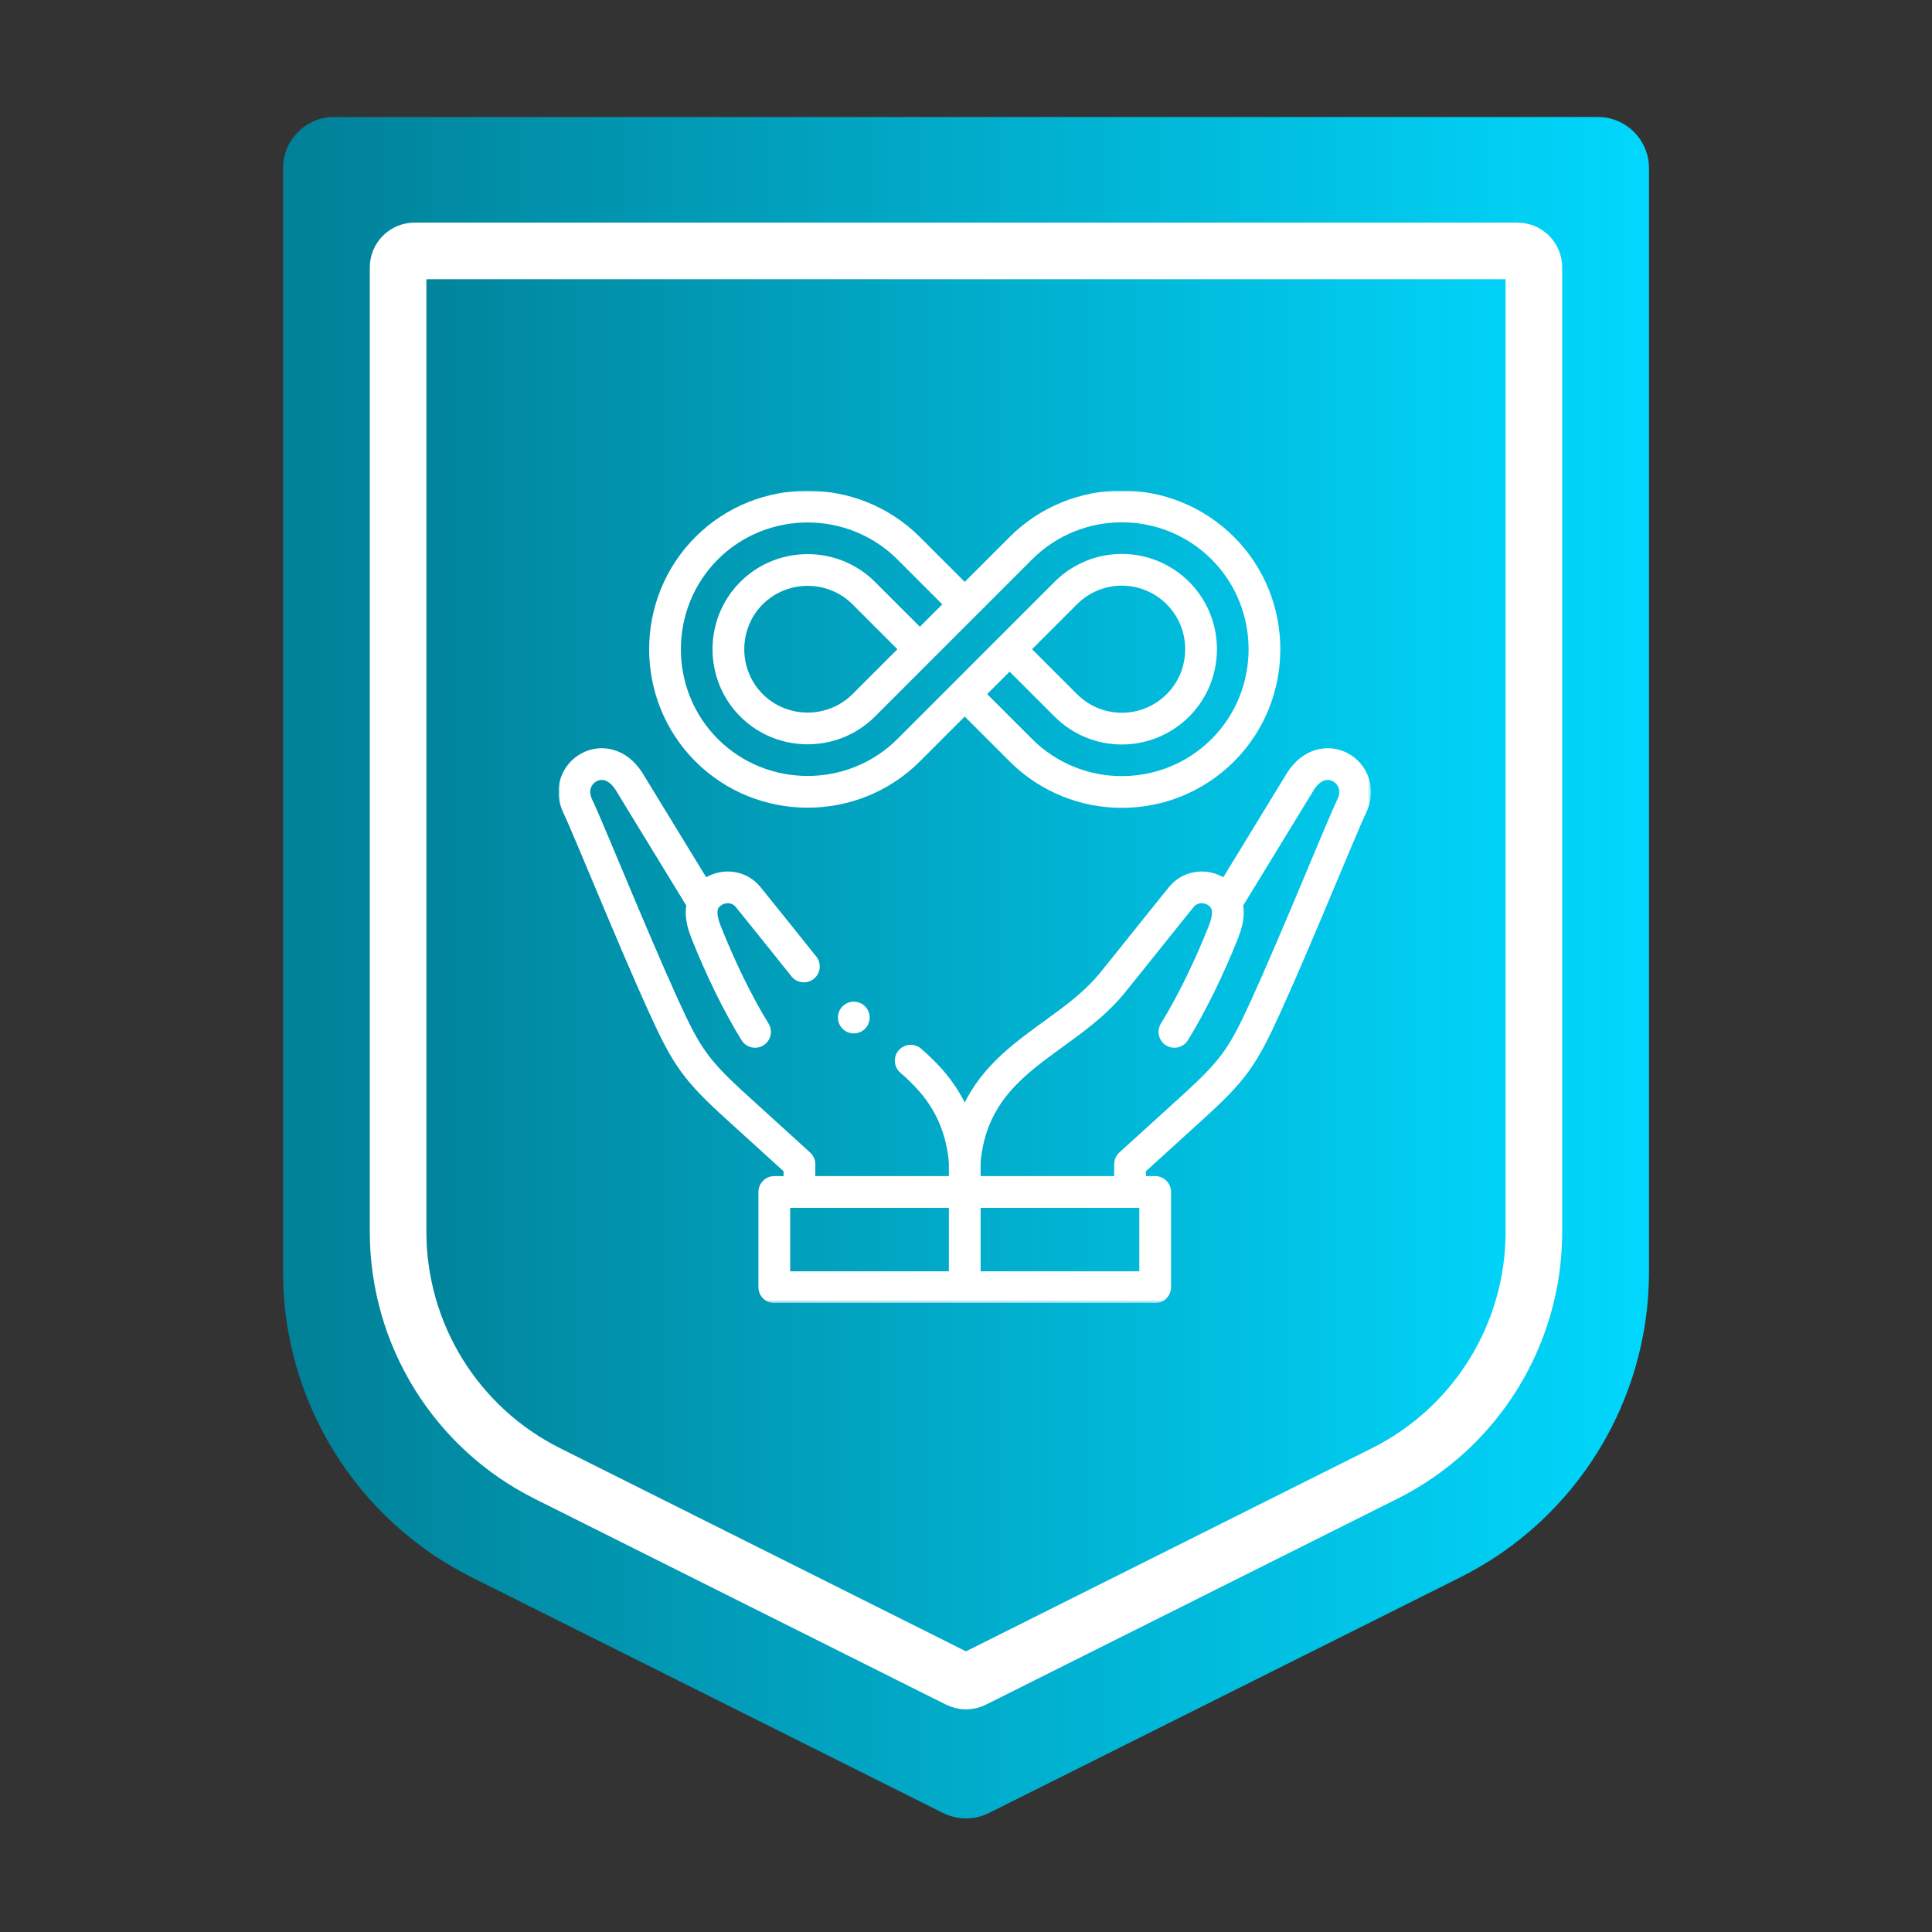 <svg xmlns="http://www.w3.org/2000/svg" width="512" height="512" viewBox="0 0 512 512" fill="none"><rect x="0" y="0" width="512" height="512" fill="#333333" stroke="none"/><path d="M74.999 337.069V44.575C74.999 37.078 81.077 31 88.574 31H423.425C430.923 31 437 37.078 437 44.575V337.069C437 371.348 417.633 402.684 386.973 418.015L262.07 480.465C258.248 482.376 253.75 482.376 249.929 480.465L125.026 418.015C94.366 402.684 74.999 371.348 74.999 337.069Z" fill="url(#paint0_linear_410_479)"></path><path d="M257.942 445.04L257.941 445.041C256.719 445.653 255.281 445.653 254.059 445.041L254.058 445.04L145.027 390.471C120.805 378.347 105.5 353.563 105.5 326.447V70.862C105.5 68.446 107.455 66.5 109.85 66.5H402.15C404.546 66.5 406.5 68.446 406.5 70.862V326.447C406.5 353.563 391.195 378.347 366.974 390.471C366.974 390.471 366.974 390.471 366.974 390.471L257.942 445.04Z" fill="url(#paint1_linear_410_479)" stroke="white" stroke-width="15"></path><g clip-path="url(#clip0_410_479)"><mask id="mask0_410_479" style="mask-type:luminance" maskUnits="userSpaceOnUse" x="147" y="130" width="217" height="216"><path d="M147.998 130H363.331V345.333H147.998V130Z" fill="white"></path></mask><g mask="url(#mask0_410_479)"><path d="M255.665 307.655V338.845" stroke="white" stroke-width="8.411" stroke-miterlimit="22.926" stroke-linecap="round" stroke-linejoin="round"></path><path d="M205.196 341.12H306.134V315.885H205.196V341.12Z" stroke="white" stroke-width="8.411" stroke-miterlimit="22.926" stroke-linecap="round" stroke-linejoin="round"></path><path d="M241.343 281.091C248.573 287.312 254.45 294.968 255.665 307.655C258.223 280.942 281.444 276.53 294.465 260.859C296.824 258.019 310.795 240.459 313.154 237.618C315.617 234.655 320.127 234.327 323.176 236.89C326.225 239.453 325.668 243.339 324.243 246.939C320.507 256.38 315.828 266.034 311.229 273.457M200.101 273.457C195.502 266.034 190.823 256.38 187.087 246.939C185.662 243.339 185.105 239.453 188.154 236.89C191.203 234.327 195.713 234.655 198.175 237.618C199.917 239.714 207.98 249.825 213.035 256.122M324.944 239.307L344.65 207.056C350.813 197.368 362.368 204.804 358.265 213.55C355.393 219.51 344.009 247.863 335.459 266.67C329.309 280.198 326.827 283.667 315.971 293.534L299.468 308.535V313.531M186.386 239.307L166.68 207.056C160.516 197.368 148.963 204.804 153.065 213.55C155.938 219.51 167.321 247.863 175.871 266.67C182.021 280.198 184.504 283.667 195.359 293.534L211.862 308.535V313.531" stroke="white" stroke-width="8.411" stroke-miterlimit="22.926" stroke-linecap="round" stroke-linejoin="round"></path><path d="M254.298 158.788L240.794 145.284C226.091 130.581 201.97 130.58 187.266 145.284C172.561 159.988 172.561 184.109 187.266 198.813C201.969 213.517 226.09 213.517 240.794 198.814L282.429 157.179C290.663 148.945 303.937 148.947 312.169 157.179C320.336 165.347 320.336 178.751 312.169 186.919C303.937 195.151 290.663 195.153 282.429 186.919L268.4 172.89M256.558 184.837L270.534 198.813C285.292 213.571 309.299 213.578 324.064 198.813C338.768 184.109 338.768 159.989 324.064 145.284C309.299 130.52 285.292 130.527 270.534 145.284L228.9 186.919C220.732 195.087 207.327 195.087 199.16 186.919C190.992 178.751 190.992 165.347 199.16 157.179C207.327 149.011 220.732 149.011 228.9 157.179L242.614 170.892" stroke="white" stroke-width="8.411" stroke-miterlimit="22.926" stroke-linecap="round" stroke-linejoin="round"></path><path d="M226.261 269.656H226.264" stroke="white" stroke-width="8.411" stroke-miterlimit="2.613" stroke-linecap="round" stroke-linejoin="round"></path></g></g><defs><linearGradient id="paint0_linear_410_479" x1="437" y1="256.449" x2="74.999" y2="256.449" gradientUnits="userSpaceOnUse"><stop stop-color="#01D7FD"></stop><stop offset="1" stop-color="#018097"></stop></linearGradient><linearGradient id="paint1_linear_410_479" x1="414" y1="256" x2="98" y2="256" gradientUnits="userSpaceOnUse"><stop stop-color="#01D7FD"></stop><stop offset="1" stop-color="#018097"></stop></linearGradient><clipPath id="clip0_410_479"><rect width="215.333" height="215.333" fill="white" transform="translate(148 130)"></rect></clipPath></defs></svg>